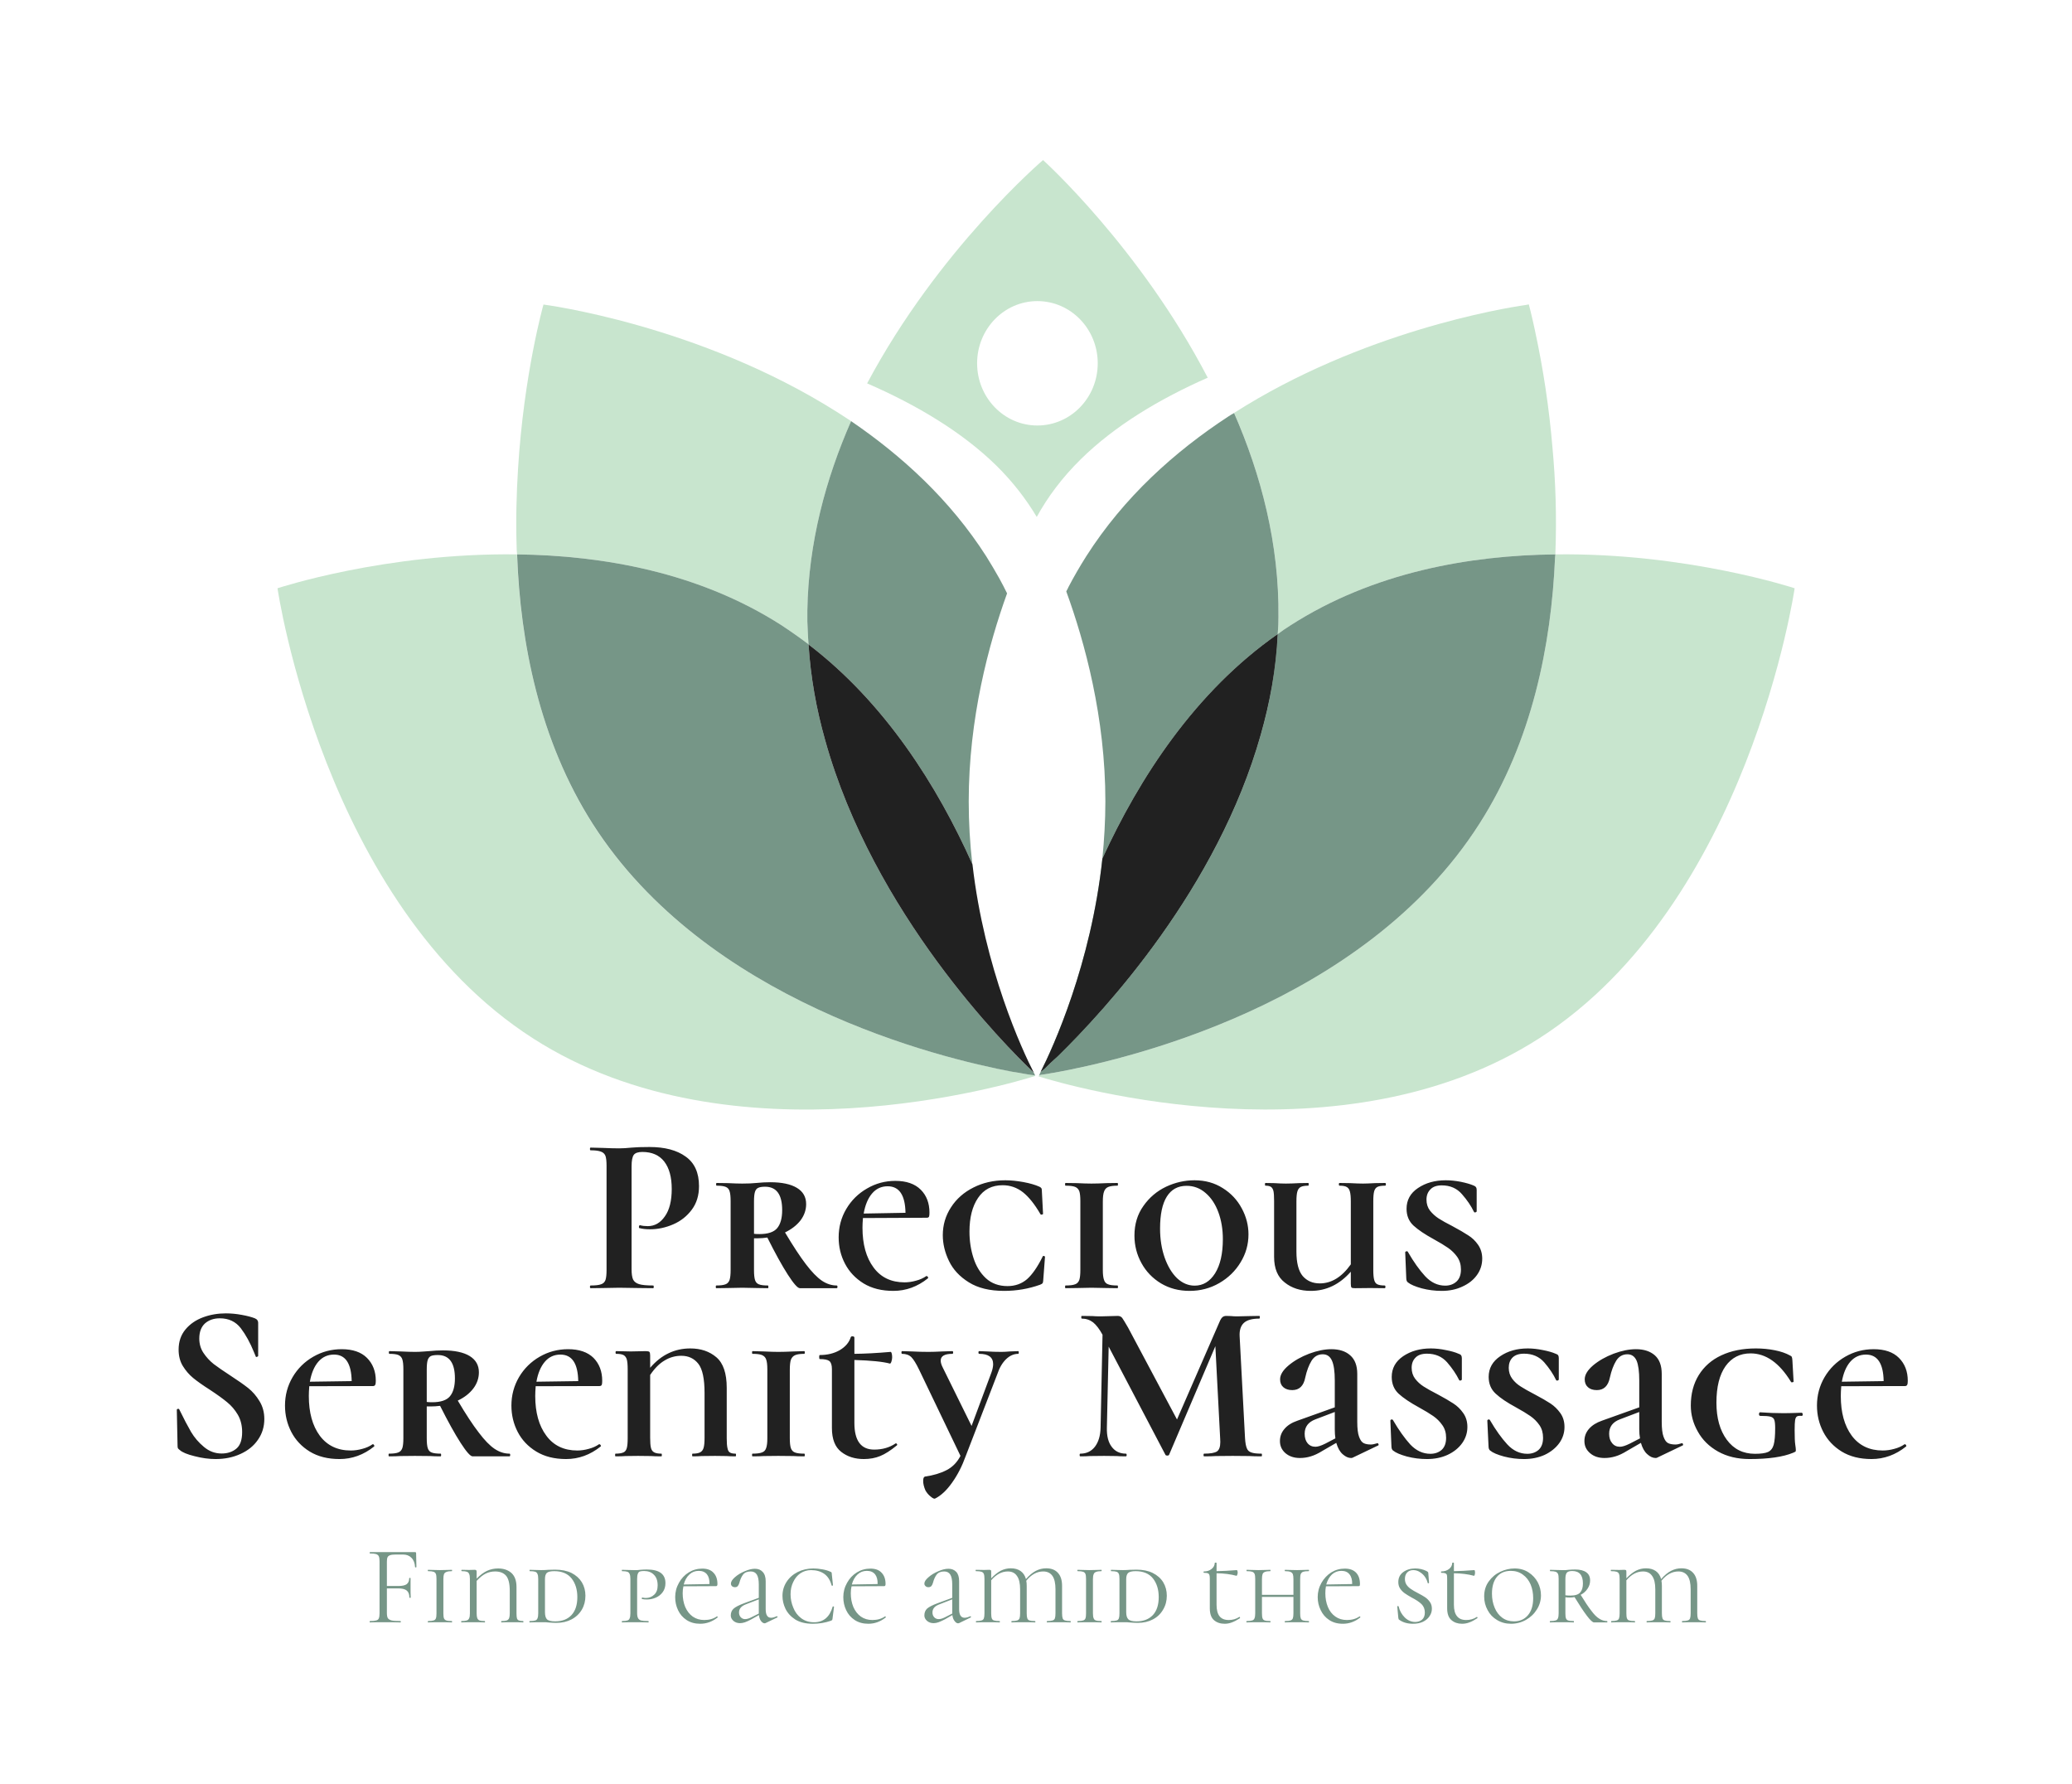 <svg xmlns="http://www.w3.org/2000/svg" version="1.1" xmlns:xlink="http://www.w3.org/1999/xlink" xmlns:svgjs="http://svgjs.dev/svgjs" viewBox="0 0 13.828 11.903"><g transform="matrix(1,0,0,1,1.069,7.653)"><g><path d=" M 3.156 0.884 Q 3.167 0.906 3.196 0.915 Q 3.225 0.924 3.29 0.924 Q 3.294 0.924 3.294 0.933 Q 3.294 0.942 3.29 0.942 Q 3.228 0.942 3.194 0.941 L 3.063 0.939 L 2.954 0.941 Q 2.924 0.942 2.873 0.942 Q 2.868 0.942 2.868 0.933 Q 2.868 0.924 2.873 0.924 Q 2.921 0.924 2.942 0.916 Q 2.964 0.909 2.972 0.887 Q 2.979 0.865 2.979 0.821 L 2.979 0.126 Q 2.979 0.081 2.972 0.06 Q 2.964 0.039 2.942 0.031 Q 2.919 0.022 2.873 0.022 Q 2.868 0.022 2.868 0.013 Q 2.868 0.004 2.873 0.004 L 2.952 0.006 Q 3.021 0.009 3.062 0.009 Q 3.098 0.009 3.147 0.004 Q 3.167 0.003 3.197 0.001 Q 3.227 -1.1102230246251565e-16 3.266 -1.1102230246251565e-16 Q 3.419 -1.1102230246251565e-16 3.507 0.064 Q 3.596 0.127 3.596 0.261 Q 3.596 0.354 3.548 0.418 Q 3.5 0.483 3.424 0.516 Q 3.348 0.549 3.269 0.549 Q 3.228 0.549 3.198 0.541 Q 3.195 0.541 3.195 0.534 Q 3.195 0.529 3.197 0.525 Q 3.2 0.52 3.203 0.522 Q 3.225 0.528 3.254 0.528 Q 3.323 0.528 3.368 0.463 Q 3.414 0.399 3.414 0.28 Q 3.414 0.162 3.364 0.097 Q 3.314 0.033 3.218 0.033 Q 3.176 0.033 3.161 0.052 Q 3.146 0.072 3.146 0.129 L 3.146 0.815 Q 3.146 0.862 3.156 0.884 M 4.52 0.933 Q 4.52 0.942 4.515 0.942 L 4.269 0.942 Q 4.247 0.942 4.189 0.852 Q 4.131 0.762 4.052 0.604 Q 4.02 0.609 3.989 0.609 L 3.963 0.609 L 3.963 0.821 Q 3.963 0.867 3.97 0.888 Q 3.977 0.909 3.995 0.916 Q 4.014 0.924 4.056 0.924 Q 4.059 0.924 4.059 0.933 Q 4.059 0.942 4.056 0.942 Q 4.011 0.942 3.986 0.941 L 3.884 0.939 L 3.786 0.941 Q 3.759 0.942 3.711 0.942 Q 3.708 0.942 3.708 0.933 Q 3.708 0.924 3.711 0.924 Q 3.753 0.924 3.773 0.916 Q 3.792 0.909 3.8 0.887 Q 3.807 0.865 3.807 0.821 L 3.807 0.361 Q 3.807 0.316 3.8 0.295 Q 3.794 0.274 3.774 0.266 Q 3.755 0.258 3.714 0.258 Q 3.71 0.258 3.71 0.249 Q 3.71 0.24 3.714 0.24 L 3.788 0.241 Q 3.848 0.244 3.884 0.244 Q 3.912 0.244 3.936 0.243 Q 3.96 0.241 3.978 0.24 Q 4.028 0.235 4.071 0.235 Q 4.188 0.235 4.25 0.273 Q 4.311 0.31 4.311 0.381 Q 4.311 0.439 4.274 0.489 Q 4.236 0.538 4.17 0.57 Q 4.251 0.706 4.31 0.783 Q 4.368 0.859 4.416 0.892 Q 4.464 0.924 4.515 0.924 Q 4.52 0.924 4.52 0.933 M 3.999 0.581 Q 4.085 0.581 4.118 0.541 Q 4.151 0.501 4.151 0.421 Q 4.151 0.265 4.037 0.265 Q 4.005 0.265 3.99 0.273 Q 3.975 0.28 3.969 0.301 Q 3.963 0.321 3.963 0.364 L 3.963 0.579 Q 3.974 0.581 3.999 0.581 M 4.687 0.538 Q 4.687 0.705 4.761 0.804 Q 4.834 0.903 4.968 0.903 Q 5.005 0.903 5.044 0.892 Q 5.083 0.882 5.113 0.861 L 5.115 0.861 Q 5.119 0.861 5.123 0.866 Q 5.127 0.871 5.124 0.876 Q 5.019 0.96 4.893 0.96 Q 4.776 0.96 4.694 0.91 Q 4.612 0.859 4.57 0.778 Q 4.528 0.698 4.528 0.603 Q 4.528 0.499 4.579 0.413 Q 4.63 0.327 4.717 0.277 Q 4.804 0.226 4.906 0.226 Q 5.017 0.226 5.076 0.285 Q 5.134 0.343 5.134 0.438 Q 5.134 0.457 5.131 0.465 Q 5.127 0.472 5.116 0.472 L 4.69 0.474 Q 4.687 0.513 4.687 0.538 M 4.751 0.31 Q 4.71 0.358 4.695 0.444 L 4.974 0.439 Q 4.971 0.262 4.855 0.262 Q 4.792 0.262 4.751 0.31 M 5.761 0.234 Q 5.826 0.246 5.868 0.265 Q 5.878 0.27 5.881 0.275 Q 5.884 0.28 5.884 0.291 L 5.892 0.445 Q 5.892 0.45 5.884 0.451 Q 5.877 0.453 5.874 0.447 Q 5.817 0.349 5.758 0.302 Q 5.698 0.255 5.622 0.255 Q 5.515 0.255 5.458 0.34 Q 5.401 0.424 5.401 0.565 Q 5.401 0.658 5.428 0.741 Q 5.454 0.823 5.511 0.876 Q 5.568 0.928 5.655 0.928 Q 5.731 0.928 5.785 0.882 Q 5.838 0.835 5.889 0.732 Q 5.89 0.726 5.898 0.727 Q 5.905 0.729 5.905 0.733 L 5.893 0.892 Q 5.892 0.904 5.889 0.909 Q 5.886 0.913 5.872 0.919 Q 5.757 0.96 5.632 0.96 Q 5.488 0.96 5.397 0.903 Q 5.305 0.846 5.264 0.76 Q 5.223 0.675 5.223 0.588 Q 5.223 0.486 5.278 0.402 Q 5.332 0.318 5.428 0.27 Q 5.523 0.222 5.64 0.222 Q 5.695 0.222 5.761 0.234 M 6.299 0.887 Q 6.306 0.909 6.326 0.916 Q 6.345 0.924 6.389 0.924 Q 6.392 0.924 6.392 0.933 Q 6.392 0.942 6.389 0.942 Q 6.342 0.942 6.317 0.941 L 6.215 0.939 L 6.117 0.941 Q 6.09 0.942 6.042 0.942 Q 6.039 0.942 6.039 0.933 Q 6.039 0.924 6.042 0.924 Q 6.086 0.924 6.106 0.916 Q 6.126 0.909 6.134 0.887 Q 6.141 0.865 6.141 0.821 L 6.141 0.361 Q 6.141 0.316 6.134 0.295 Q 6.126 0.274 6.106 0.266 Q 6.086 0.258 6.042 0.258 Q 6.039 0.258 6.039 0.249 Q 6.039 0.24 6.042 0.24 L 6.117 0.241 Q 6.177 0.244 6.215 0.244 Q 6.255 0.244 6.318 0.241 L 6.389 0.24 Q 6.392 0.24 6.392 0.249 Q 6.392 0.258 6.389 0.258 Q 6.347 0.258 6.326 0.267 Q 6.306 0.276 6.299 0.298 Q 6.291 0.319 6.291 0.364 L 6.291 0.821 Q 6.291 0.865 6.299 0.887 M 6.679 0.91 Q 6.595 0.859 6.549 0.775 Q 6.502 0.69 6.502 0.591 Q 6.502 0.477 6.562 0.393 Q 6.621 0.309 6.713 0.265 Q 6.805 0.222 6.903 0.222 Q 7.009 0.222 7.091 0.274 Q 7.173 0.325 7.218 0.409 Q 7.263 0.492 7.263 0.583 Q 7.263 0.684 7.21 0.77 Q 7.158 0.856 7.068 0.908 Q 6.978 0.96 6.87 0.96 Q 6.763 0.96 6.679 0.91 M 7.04 0.843 Q 7.092 0.76 7.092 0.615 Q 7.092 0.516 7.062 0.435 Q 7.032 0.354 6.977 0.307 Q 6.922 0.259 6.85 0.259 Q 6.763 0.259 6.718 0.331 Q 6.673 0.403 6.673 0.544 Q 6.673 0.651 6.704 0.739 Q 6.735 0.826 6.787 0.876 Q 6.84 0.925 6.904 0.925 Q 6.988 0.925 7.04 0.843 M 8.124 0.266 Q 8.108 0.274 8.102 0.295 Q 8.096 0.316 8.096 0.361 L 8.096 0.821 Q 8.096 0.865 8.102 0.887 Q 8.108 0.909 8.123 0.916 Q 8.139 0.924 8.172 0.924 Q 8.177 0.924 8.177 0.933 Q 8.177 0.942 8.172 0.942 L 8.075 0.941 L 7.974 0.942 Q 7.956 0.942 7.951 0.938 Q 7.946 0.933 7.946 0.913 L 7.946 0.832 Q 7.833 0.96 7.679 0.96 Q 7.575 0.96 7.505 0.904 Q 7.434 0.849 7.434 0.733 L 7.434 0.361 Q 7.434 0.316 7.43 0.295 Q 7.425 0.274 7.413 0.266 Q 7.401 0.258 7.376 0.258 Q 7.373 0.258 7.373 0.249 Q 7.373 0.24 7.376 0.24 L 7.434 0.241 Q 7.482 0.244 7.512 0.244 Q 7.548 0.244 7.602 0.241 L 7.662 0.24 Q 7.665 0.24 7.665 0.249 Q 7.665 0.258 7.662 0.258 Q 7.628 0.258 7.611 0.267 Q 7.595 0.276 7.589 0.298 Q 7.583 0.319 7.583 0.364 L 7.583 0.698 Q 7.583 0.811 7.625 0.861 Q 7.668 0.91 7.739 0.91 Q 7.856 0.91 7.946 0.783 L 7.946 0.364 Q 7.946 0.319 7.94 0.298 Q 7.935 0.276 7.919 0.267 Q 7.904 0.258 7.871 0.258 Q 7.866 0.258 7.866 0.249 Q 7.866 0.24 7.871 0.24 L 7.94 0.241 Q 7.997 0.244 8.027 0.244 Q 8.054 0.244 8.108 0.241 L 8.175 0.24 Q 8.18 0.24 8.18 0.249 Q 8.18 0.258 8.175 0.258 Q 8.141 0.258 8.124 0.266 M 8.474 0.424 Q 8.498 0.454 8.531 0.476 Q 8.565 0.498 8.624 0.528 Q 8.691 0.564 8.729 0.589 Q 8.768 0.613 8.795 0.652 Q 8.823 0.692 8.823 0.745 Q 8.823 0.805 8.788 0.854 Q 8.753 0.903 8.691 0.931 Q 8.63 0.96 8.553 0.96 Q 8.484 0.96 8.419 0.943 Q 8.354 0.925 8.328 0.904 Q 8.316 0.897 8.316 0.873 L 8.309 0.703 Q 8.309 0.698 8.316 0.696 Q 8.324 0.694 8.327 0.7 Q 8.384 0.799 8.442 0.862 Q 8.501 0.925 8.576 0.925 Q 8.621 0.925 8.651 0.898 Q 8.681 0.871 8.681 0.817 Q 8.681 0.769 8.656 0.733 Q 8.631 0.698 8.595 0.673 Q 8.559 0.648 8.499 0.615 Q 8.411 0.567 8.364 0.524 Q 8.318 0.481 8.318 0.412 Q 8.318 0.325 8.394 0.274 Q 8.471 0.222 8.579 0.222 Q 8.627 0.222 8.679 0.232 Q 8.732 0.243 8.763 0.256 Q 8.777 0.261 8.781 0.268 Q 8.786 0.274 8.786 0.286 L 8.786 0.429 Q 8.786 0.433 8.778 0.436 Q 8.771 0.438 8.768 0.433 Q 8.739 0.373 8.688 0.315 Q 8.637 0.256 8.553 0.256 Q 8.502 0.256 8.477 0.283 Q 8.451 0.309 8.451 0.351 Q 8.451 0.393 8.474 0.424 M 0.289 1.374 Q 0.317 1.416 0.357 1.448 Q 0.398 1.479 0.467 1.524 Q 0.541 1.572 0.587 1.608 Q 0.632 1.644 0.663 1.696 Q 0.695 1.748 0.695 1.815 Q 0.695 1.893 0.652 1.954 Q 0.611 2.014 0.536 2.048 Q 0.462 2.082 0.37 2.082 Q 0.303 2.082 0.23 2.063 Q 0.156 2.045 0.131 2.022 Q 0.123 2.016 0.119 2.011 Q 0.116 2.006 0.116 1.994 L 0.111 1.755 L 0.111 1.754 Q 0.111 1.748 0.119 1.747 Q 0.126 1.746 0.128 1.752 Q 0.173 1.844 0.206 1.901 Q 0.24 1.958 0.292 2.001 Q 0.344 2.045 0.41 2.045 Q 0.47 2.045 0.509 2.012 Q 0.547 1.98 0.547 1.902 Q 0.547 1.836 0.518 1.786 Q 0.489 1.737 0.447 1.703 Q 0.405 1.668 0.332 1.62 Q 0.26 1.574 0.22 1.541 Q 0.18 1.508 0.151 1.461 Q 0.123 1.415 0.123 1.352 Q 0.123 1.272 0.169 1.217 Q 0.214 1.163 0.287 1.136 Q 0.358 1.11 0.438 1.11 Q 0.49 1.11 0.544 1.12 Q 0.599 1.13 0.632 1.143 Q 0.645 1.149 0.649 1.156 Q 0.654 1.163 0.654 1.173 L 0.654 1.393 Q 0.654 1.398 0.646 1.4 Q 0.639 1.403 0.638 1.398 L 0.626 1.369 Q 0.588 1.275 0.538 1.209 Q 0.487 1.143 0.398 1.143 Q 0.338 1.143 0.299 1.177 Q 0.261 1.212 0.261 1.278 Q 0.261 1.332 0.289 1.374 M 0.992 1.661 Q 0.992 1.827 1.065 1.926 Q 1.139 2.025 1.272 2.025 Q 1.31 2.025 1.349 2.014 Q 1.388 2.004 1.418 1.983 L 1.419 1.983 Q 1.424 1.983 1.427 1.988 Q 1.431 1.994 1.428 1.998 Q 1.323 2.082 1.197 2.082 Q 1.08 2.082 0.998 2.032 Q 0.917 1.982 0.875 1.901 Q 0.833 1.82 0.833 1.725 Q 0.833 1.622 0.884 1.535 Q 0.935 1.449 1.022 1.399 Q 1.109 1.349 1.211 1.349 Q 1.322 1.349 1.38 1.407 Q 1.439 1.466 1.439 1.56 Q 1.439 1.58 1.435 1.587 Q 1.431 1.595 1.421 1.595 L 0.995 1.596 Q 0.992 1.635 0.992 1.661 M 1.055 1.433 Q 1.014 1.481 0.999 1.566 L 1.278 1.562 Q 1.275 1.385 1.16 1.385 Q 1.097 1.385 1.055 1.433 M 2.336 2.055 Q 2.336 2.064 2.331 2.064 L 2.085 2.064 Q 2.063 2.064 2.005 1.974 Q 1.947 1.884 1.868 1.727 Q 1.836 1.731 1.805 1.731 L 1.779 1.731 L 1.779 1.943 Q 1.779 1.989 1.786 2.01 Q 1.793 2.031 1.811 2.038 Q 1.83 2.046 1.872 2.046 Q 1.875 2.046 1.875 2.055 Q 1.875 2.064 1.872 2.064 Q 1.827 2.064 1.802 2.062 L 1.7 2.061 L 1.602 2.062 Q 1.575 2.064 1.527 2.064 Q 1.524 2.064 1.524 2.055 Q 1.524 2.046 1.527 2.046 Q 1.569 2.046 1.589 2.038 Q 1.608 2.031 1.616 2.009 Q 1.623 1.988 1.623 1.943 L 1.623 1.484 Q 1.623 1.438 1.616 1.417 Q 1.61 1.397 1.59 1.388 Q 1.571 1.38 1.53 1.38 Q 1.526 1.38 1.526 1.371 Q 1.526 1.362 1.53 1.362 L 1.604 1.364 Q 1.664 1.367 1.7 1.367 Q 1.728 1.367 1.752 1.365 Q 1.776 1.364 1.794 1.362 Q 1.844 1.357 1.887 1.357 Q 2.004 1.357 2.066 1.395 Q 2.127 1.433 2.127 1.503 Q 2.127 1.562 2.09 1.611 Q 2.052 1.661 1.986 1.692 Q 2.067 1.829 2.126 1.905 Q 2.184 1.982 2.232 2.014 Q 2.28 2.046 2.331 2.046 Q 2.336 2.046 2.336 2.055 M 1.815 1.703 Q 1.901 1.703 1.934 1.663 Q 1.967 1.623 1.967 1.544 Q 1.967 1.388 1.853 1.388 Q 1.821 1.388 1.806 1.395 Q 1.791 1.403 1.785 1.423 Q 1.779 1.443 1.779 1.486 L 1.779 1.701 Q 1.79 1.703 1.815 1.703 M 2.503 1.661 Q 2.503 1.827 2.577 1.926 Q 2.65 2.025 2.784 2.025 Q 2.821 2.025 2.86 2.014 Q 2.899 2.004 2.929 1.983 L 2.931 1.983 Q 2.935 1.983 2.939 1.988 Q 2.943 1.994 2.94 1.998 Q 2.835 2.082 2.709 2.082 Q 2.592 2.082 2.51 2.032 Q 2.428 1.982 2.386 1.901 Q 2.344 1.82 2.344 1.725 Q 2.344 1.622 2.395 1.535 Q 2.446 1.449 2.533 1.399 Q 2.62 1.349 2.722 1.349 Q 2.833 1.349 2.892 1.407 Q 2.95 1.466 2.95 1.56 Q 2.95 1.58 2.947 1.587 Q 2.943 1.595 2.932 1.595 L 2.506 1.596 Q 2.503 1.635 2.503 1.661 M 2.567 1.433 Q 2.526 1.481 2.511 1.566 L 2.79 1.562 Q 2.787 1.385 2.671 1.385 Q 2.608 1.385 2.567 1.433 M 3.843 2.055 Q 3.843 2.064 3.84 2.064 Q 3.802 2.064 3.781 2.062 L 3.703 2.061 L 3.613 2.062 Q 3.591 2.064 3.553 2.064 Q 3.55 2.064 3.55 2.055 Q 3.55 2.046 3.553 2.046 Q 3.588 2.046 3.604 2.037 Q 3.621 2.028 3.627 2.006 Q 3.633 1.985 3.633 1.94 L 3.633 1.641 Q 3.633 1.5 3.592 1.447 Q 3.55 1.393 3.478 1.393 Q 3.418 1.393 3.367 1.424 Q 3.315 1.454 3.27 1.521 L 3.27 1.94 Q 3.27 1.985 3.275 2.006 Q 3.28 2.028 3.296 2.037 Q 3.312 2.046 3.345 2.046 Q 3.348 2.046 3.348 2.055 Q 3.348 2.064 3.345 2.064 Q 3.301 2.064 3.276 2.062 L 3.189 2.061 L 3.106 2.062 Q 3.082 2.064 3.039 2.064 Q 3.036 2.064 3.036 2.055 Q 3.036 2.046 3.039 2.046 Q 3.073 2.046 3.091 2.038 Q 3.108 2.031 3.114 2.009 Q 3.12 1.988 3.12 1.943 L 3.12 1.484 Q 3.12 1.438 3.114 1.417 Q 3.108 1.397 3.092 1.388 Q 3.076 1.38 3.043 1.38 Q 3.039 1.38 3.039 1.371 Q 3.039 1.362 3.043 1.362 L 3.141 1.364 L 3.241 1.362 Q 3.259 1.362 3.265 1.367 Q 3.27 1.373 3.27 1.391 L 3.27 1.473 Q 3.327 1.407 3.393 1.376 Q 3.459 1.344 3.538 1.344 Q 3.643 1.344 3.712 1.403 Q 3.781 1.462 3.781 1.607 L 3.781 1.943 Q 3.781 1.988 3.786 2.009 Q 3.79 2.031 3.802 2.038 Q 3.814 2.046 3.84 2.046 Q 3.843 2.046 3.843 2.055 M 4.209 2.009 Q 4.217 2.031 4.236 2.038 Q 4.256 2.046 4.299 2.046 Q 4.302 2.046 4.302 2.055 Q 4.302 2.064 4.299 2.064 Q 4.253 2.064 4.227 2.062 L 4.125 2.061 L 4.028 2.062 Q 4.001 2.064 3.953 2.064 Q 3.95 2.064 3.95 2.055 Q 3.95 2.046 3.953 2.046 Q 3.996 2.046 4.016 2.038 Q 4.037 2.031 4.044 2.009 Q 4.052 1.988 4.052 1.943 L 4.052 1.484 Q 4.052 1.438 4.044 1.417 Q 4.037 1.397 4.016 1.388 Q 3.996 1.38 3.953 1.38 Q 3.95 1.38 3.95 1.371 Q 3.95 1.362 3.953 1.362 L 4.028 1.364 Q 4.088 1.367 4.125 1.367 Q 4.166 1.367 4.229 1.364 L 4.299 1.362 Q 4.302 1.362 4.302 1.371 Q 4.302 1.38 4.299 1.38 Q 4.257 1.38 4.237 1.389 Q 4.217 1.398 4.209 1.42 Q 4.202 1.442 4.202 1.486 L 4.202 1.943 Q 4.202 1.988 4.209 2.009 M 4.909 1.977 Q 4.915 1.977 4.918 1.983 Q 4.92 1.989 4.915 1.992 Q 4.854 2.042 4.805 2.062 Q 4.756 2.082 4.696 2.082 Q 4.606 2.082 4.545 2.034 Q 4.483 1.986 4.483 1.875 L 4.483 1.482 Q 4.483 1.442 4.466 1.428 Q 4.449 1.415 4.402 1.415 Q 4.398 1.415 4.398 1.401 Q 4.398 1.388 4.402 1.388 Q 4.479 1.388 4.536 1.355 Q 4.593 1.321 4.609 1.268 Q 4.612 1.263 4.618 1.263 Q 4.624 1.263 4.629 1.265 Q 4.633 1.268 4.633 1.271 L 4.633 1.38 Q 4.737 1.379 4.875 1.367 Q 4.879 1.367 4.882 1.377 Q 4.885 1.388 4.885 1.403 Q 4.885 1.417 4.88 1.432 Q 4.875 1.446 4.87 1.445 Q 4.8 1.426 4.633 1.421 L 4.633 1.841 Q 4.633 2.019 4.765 2.019 Q 4.846 2.019 4.906 1.979 L 4.909 1.977 M 5.73 1.371 Q 5.73 1.38 5.727 1.38 Q 5.682 1.38 5.645 1.416 Q 5.608 1.452 5.587 1.515 L 5.376 2.062 Q 5.34 2.162 5.286 2.238 Q 5.232 2.315 5.173 2.345 Q 5.164 2.351 5.143 2.333 Q 5.121 2.316 5.107 2.291 Q 5.092 2.256 5.092 2.228 Q 5.092 2.202 5.104 2.199 Q 5.188 2.187 5.248 2.156 Q 5.307 2.126 5.341 2.061 L 5.065 1.486 Q 5.035 1.424 5.013 1.402 Q 4.99 1.38 4.951 1.38 Q 4.947 1.38 4.947 1.371 Q 4.947 1.362 4.951 1.362 L 5.017 1.364 Q 5.074 1.367 5.127 1.367 Q 5.164 1.367 5.221 1.364 L 5.287 1.362 Q 5.292 1.362 5.292 1.371 Q 5.292 1.38 5.287 1.38 Q 5.209 1.38 5.209 1.425 Q 5.209 1.445 5.223 1.472 L 5.415 1.861 L 5.547 1.506 Q 5.559 1.473 5.559 1.449 Q 5.559 1.38 5.466 1.38 Q 5.461 1.38 5.461 1.371 Q 5.461 1.362 5.466 1.362 L 5.518 1.364 Q 5.566 1.367 5.613 1.367 Q 5.638 1.367 5.671 1.364 L 5.727 1.362 Q 5.73 1.362 5.73 1.371 M 7.353 2.055 Q 7.353 2.064 7.35 2.064 Q 7.299 2.064 7.269 2.062 L 7.158 2.061 L 7.045 2.062 Q 7.017 2.064 6.967 2.064 Q 6.963 2.064 6.963 2.055 Q 6.963 2.046 6.967 2.046 Q 7.03 2.046 7.053 2.031 Q 7.075 2.016 7.075 1.968 L 7.074 1.943 L 7.042 1.329 L 6.733 2.054 Q 6.73 2.059 6.721 2.059 Q 6.712 2.059 6.709 2.054 L 6.33 1.332 L 6.318 1.873 Q 6.316 1.955 6.35 2 Q 6.384 2.046 6.445 2.046 Q 6.45 2.046 6.45 2.055 Q 6.45 2.064 6.445 2.064 Q 6.405 2.064 6.382 2.062 L 6.3 2.061 L 6.205 2.062 Q 6.181 2.064 6.141 2.064 Q 6.136 2.064 6.136 2.055 Q 6.136 2.046 6.141 2.046 Q 6.202 2.046 6.238 2 Q 6.274 1.953 6.276 1.873 L 6.289 1.252 L 6.288 1.251 Q 6.258 1.196 6.226 1.17 Q 6.193 1.145 6.151 1.145 Q 6.147 1.145 6.147 1.135 Q 6.147 1.127 6.151 1.127 L 6.222 1.128 Q 6.243 1.13 6.276 1.13 L 6.355 1.128 Q 6.369 1.127 6.39 1.127 Q 6.409 1.127 6.42 1.14 Q 6.43 1.154 6.459 1.204 L 6.786 1.818 L 7.071 1.164 Q 7.08 1.143 7.09 1.135 Q 7.099 1.127 7.116 1.127 Q 7.129 1.127 7.147 1.128 Q 7.164 1.13 7.186 1.13 L 7.275 1.128 Q 7.296 1.127 7.335 1.127 Q 7.339 1.127 7.339 1.135 Q 7.339 1.145 7.335 1.145 Q 7.264 1.145 7.233 1.173 Q 7.201 1.202 7.204 1.262 L 7.24 1.943 Q 7.243 1.989 7.252 2.01 Q 7.26 2.031 7.282 2.038 Q 7.303 2.046 7.35 2.046 Q 7.353 2.046 7.353 2.055 M 8.124 1.976 Q 8.128 1.976 8.131 1.983 Q 8.133 1.991 8.127 1.992 L 7.962 2.071 Q 7.956 2.075 7.948 2.075 Q 7.92 2.075 7.892 2.05 Q 7.864 2.026 7.849 1.974 L 7.759 2.026 Q 7.714 2.054 7.679 2.064 Q 7.644 2.075 7.606 2.075 Q 7.548 2.075 7.51 2.043 Q 7.473 2.011 7.473 1.962 Q 7.473 1.915 7.504 1.88 Q 7.534 1.845 7.59 1.826 L 7.839 1.737 L 7.839 1.558 Q 7.839 1.467 7.82 1.425 Q 7.801 1.383 7.759 1.383 Q 7.711 1.383 7.684 1.426 Q 7.657 1.47 7.642 1.538 Q 7.626 1.622 7.555 1.622 Q 7.518 1.622 7.496 1.603 Q 7.474 1.584 7.474 1.55 Q 7.474 1.505 7.531 1.457 Q 7.587 1.41 7.668 1.379 Q 7.749 1.349 7.816 1.349 Q 7.896 1.349 7.942 1.39 Q 7.989 1.431 7.989 1.514 L 7.989 1.833 Q 7.989 1.901 8.001 1.933 Q 8.013 1.967 8.032 1.976 Q 8.05 1.985 8.08 1.985 Q 8.095 1.985 8.121 1.977 L 8.124 1.976 M 7.843 1.944 Q 7.839 1.917 7.839 1.884 L 7.839 1.768 L 7.71 1.817 Q 7.638 1.844 7.638 1.913 Q 7.638 1.953 7.657 1.976 Q 7.677 2 7.71 2 Q 7.734 2 7.776 1.979 L 7.843 1.944 M 8.375 1.546 Q 8.399 1.577 8.432 1.598 Q 8.466 1.62 8.525 1.65 Q 8.592 1.686 8.63 1.711 Q 8.669 1.736 8.696 1.775 Q 8.724 1.814 8.724 1.868 Q 8.724 1.927 8.689 1.976 Q 8.654 2.025 8.592 2.054 Q 8.531 2.082 8.454 2.082 Q 8.385 2.082 8.32 2.065 Q 8.255 2.047 8.229 2.026 Q 8.217 2.019 8.217 1.995 L 8.21 1.826 Q 8.21 1.82 8.217 1.818 Q 8.225 1.817 8.228 1.823 Q 8.285 1.921 8.343 1.985 Q 8.402 2.047 8.477 2.047 Q 8.522 2.047 8.552 2.021 Q 8.582 1.994 8.582 1.94 Q 8.582 1.891 8.557 1.856 Q 8.532 1.82 8.496 1.795 Q 8.46 1.77 8.4 1.737 Q 8.312 1.689 8.265 1.646 Q 8.219 1.603 8.219 1.534 Q 8.219 1.448 8.295 1.396 Q 8.372 1.344 8.48 1.344 Q 8.528 1.344 8.58 1.355 Q 8.633 1.365 8.664 1.379 Q 8.678 1.383 8.682 1.39 Q 8.687 1.397 8.687 1.409 L 8.687 1.551 Q 8.687 1.555 8.679 1.558 Q 8.672 1.56 8.669 1.555 Q 8.64 1.496 8.589 1.437 Q 8.538 1.379 8.454 1.379 Q 8.403 1.379 8.378 1.405 Q 8.352 1.431 8.352 1.473 Q 8.352 1.515 8.375 1.546 M 9.023 1.546 Q 9.046 1.577 9.08 1.598 Q 9.114 1.62 9.172 1.65 Q 9.24 1.686 9.278 1.711 Q 9.316 1.736 9.344 1.775 Q 9.372 1.814 9.372 1.868 Q 9.372 1.927 9.337 1.976 Q 9.301 2.025 9.24 2.054 Q 9.178 2.082 9.102 2.082 Q 9.033 2.082 8.968 2.065 Q 8.902 2.047 8.877 2.026 Q 8.865 2.019 8.865 1.995 L 8.857 1.826 Q 8.857 1.82 8.865 1.818 Q 8.872 1.817 8.875 1.823 Q 8.932 1.921 8.991 1.985 Q 9.049 2.047 9.124 2.047 Q 9.169 2.047 9.199 2.021 Q 9.229 1.994 9.229 1.94 Q 9.229 1.891 9.205 1.856 Q 9.18 1.82 9.144 1.795 Q 9.108 1.77 9.048 1.737 Q 8.959 1.689 8.913 1.646 Q 8.866 1.603 8.866 1.534 Q 8.866 1.448 8.943 1.396 Q 9.019 1.344 9.127 1.344 Q 9.175 1.344 9.228 1.355 Q 9.28 1.365 9.312 1.379 Q 9.325 1.383 9.33 1.39 Q 9.334 1.397 9.334 1.409 L 9.334 1.551 Q 9.334 1.555 9.327 1.558 Q 9.319 1.56 9.316 1.555 Q 9.288 1.496 9.237 1.437 Q 9.186 1.379 9.102 1.379 Q 9.051 1.379 9.025 1.405 Q 9 1.431 9 1.473 Q 9 1.515 9.023 1.546 M 10.156 1.976 Q 10.161 1.976 10.163 1.983 Q 10.165 1.991 10.159 1.992 L 9.994 2.071 Q 9.988 2.075 9.981 2.075 Q 9.952 2.075 9.925 2.05 Q 9.897 2.026 9.882 1.974 L 9.792 2.026 Q 9.747 2.054 9.712 2.064 Q 9.676 2.075 9.639 2.075 Q 9.58 2.075 9.543 2.043 Q 9.505 2.011 9.505 1.962 Q 9.505 1.915 9.536 1.88 Q 9.567 1.845 9.622 1.826 L 9.871 1.737 L 9.871 1.558 Q 9.871 1.467 9.853 1.425 Q 9.834 1.383 9.792 1.383 Q 9.744 1.383 9.717 1.426 Q 9.69 1.47 9.675 1.538 Q 9.658 1.622 9.588 1.622 Q 9.55 1.622 9.529 1.603 Q 9.507 1.584 9.507 1.55 Q 9.507 1.505 9.563 1.457 Q 9.619 1.41 9.7 1.379 Q 9.781 1.349 9.849 1.349 Q 9.928 1.349 9.975 1.39 Q 10.021 1.431 10.021 1.514 L 10.021 1.833 Q 10.021 1.901 10.033 1.933 Q 10.045 1.967 10.064 1.976 Q 10.083 1.985 10.113 1.985 Q 10.128 1.985 10.153 1.977 L 10.156 1.976 M 9.876 1.944 Q 9.871 1.917 9.871 1.884 L 9.871 1.768 L 9.742 1.817 Q 9.67 1.844 9.67 1.913 Q 9.67 1.953 9.69 1.976 Q 9.709 2 9.742 2 Q 9.766 2 9.808 1.979 L 9.876 1.944 M 10.397 2.032 Q 10.308 1.982 10.262 1.899 Q 10.215 1.817 10.215 1.725 Q 10.215 1.608 10.268 1.522 Q 10.322 1.435 10.419 1.39 Q 10.517 1.344 10.649 1.344 Q 10.715 1.344 10.775 1.356 Q 10.836 1.368 10.877 1.391 Q 10.887 1.395 10.889 1.401 Q 10.892 1.407 10.893 1.424 L 10.901 1.565 Q 10.901 1.569 10.892 1.57 Q 10.884 1.571 10.883 1.566 Q 10.767 1.377 10.614 1.377 Q 10.508 1.377 10.447 1.462 Q 10.386 1.548 10.386 1.706 Q 10.386 1.859 10.455 1.953 Q 10.524 2.047 10.643 2.047 Q 10.703 2.047 10.73 2.035 Q 10.758 2.022 10.768 1.987 Q 10.778 1.952 10.778 1.875 Q 10.778 1.836 10.772 1.82 Q 10.766 1.804 10.746 1.799 Q 10.727 1.794 10.679 1.794 Q 10.67 1.794 10.67 1.782 Q 10.67 1.778 10.672 1.774 Q 10.674 1.77 10.677 1.77 Q 10.755 1.776 10.835 1.776 Q 10.871 1.776 10.955 1.773 Q 10.958 1.773 10.96 1.777 Q 10.962 1.78 10.962 1.784 Q 10.962 1.794 10.955 1.794 Q 10.932 1.792 10.923 1.798 Q 10.914 1.804 10.911 1.823 Q 10.908 1.842 10.908 1.89 Q 10.908 1.958 10.912 1.985 Q 10.916 2.011 10.916 2.022 Q 10.916 2.031 10.913 2.033 Q 10.91 2.035 10.898 2.04 Q 10.797 2.082 10.607 2.082 Q 10.487 2.082 10.397 2.032 M 11.216 1.661 Q 11.216 1.827 11.289 1.926 Q 11.363 2.025 11.496 2.025 Q 11.534 2.025 11.573 2.014 Q 11.612 2.004 11.642 1.983 L 11.643 1.983 Q 11.648 1.983 11.651 1.988 Q 11.655 1.994 11.652 1.998 Q 11.547 2.082 11.421 2.082 Q 11.304 2.082 11.222 2.032 Q 11.141 1.982 11.099 1.901 Q 11.057 1.82 11.057 1.725 Q 11.057 1.622 11.108 1.535 Q 11.159 1.449 11.246 1.399 Q 11.333 1.349 11.435 1.349 Q 11.546 1.349 11.604 1.407 Q 11.663 1.466 11.663 1.56 Q 11.663 1.58 11.659 1.587 Q 11.655 1.595 11.645 1.595 L 11.219 1.596 Q 11.216 1.635 11.216 1.661 M 11.279 1.433 Q 11.238 1.481 11.223 1.566 L 11.502 1.562 Q 11.499 1.385 11.384 1.385 Q 11.321 1.385 11.279 1.433" fill="#212121" fill-rule="nonzero"></path></g><g><path d=" M 1.71 2.802 Q 1.71 2.805 1.706 2.805 Q 1.702 2.805 1.701 2.803 Q 1.699 2.763 1.677 2.741 Q 1.656 2.719 1.62 2.719 L 1.574 2.719 Q 1.548 2.719 1.536 2.723 Q 1.523 2.727 1.518 2.736 Q 1.513 2.746 1.513 2.765 L 1.513 2.929 L 1.589 2.929 Q 1.629 2.929 1.645 2.917 Q 1.662 2.904 1.662 2.877 Q 1.662 2.875 1.667 2.875 Q 1.671 2.875 1.671 2.877 L 1.671 2.937 Q 1.671 2.959 1.671 2.97 L 1.672 3.006 Q 1.672 3.008 1.668 3.008 Q 1.663 3.008 1.663 3.006 Q 1.663 2.973 1.645 2.959 Q 1.628 2.945 1.587 2.945 L 1.513 2.945 L 1.513 3.108 Q 1.513 3.132 1.519 3.143 Q 1.526 3.154 1.545 3.159 Q 1.563 3.163 1.604 3.163 Q 1.606 3.163 1.606 3.168 Q 1.606 3.172 1.604 3.172 Q 1.573 3.172 1.556 3.171 L 1.488 3.171 L 1.437 3.171 Q 1.424 3.172 1.399 3.172 Q 1.398 3.172 1.398 3.168 Q 1.398 3.163 1.399 3.163 Q 1.428 3.163 1.441 3.159 Q 1.455 3.156 1.459 3.145 Q 1.464 3.134 1.464 3.111 L 1.464 2.764 Q 1.464 2.742 1.459 2.731 Q 1.455 2.721 1.441 2.716 Q 1.428 2.712 1.4 2.712 Q 1.398 2.712 1.398 2.708 Q 1.398 2.703 1.4 2.703 L 1.701 2.703 Q 1.708 2.703 1.708 2.71 L 1.71 2.802 M 1.894 3.145 Q 1.899 3.156 1.91 3.159 Q 1.921 3.163 1.947 3.163 Q 1.948 3.163 1.948 3.168 Q 1.948 3.172 1.947 3.172 Q 1.926 3.172 1.914 3.171 L 1.866 3.171 L 1.822 3.171 Q 1.809 3.172 1.788 3.172 Q 1.786 3.172 1.786 3.168 Q 1.786 3.163 1.788 3.163 Q 1.813 3.163 1.824 3.159 Q 1.836 3.156 1.84 3.145 Q 1.844 3.135 1.844 3.111 L 1.844 2.882 Q 1.844 2.859 1.84 2.849 Q 1.836 2.838 1.824 2.834 Q 1.812 2.83 1.788 2.83 Q 1.786 2.83 1.786 2.826 Q 1.786 2.821 1.788 2.821 L 1.822 2.822 Q 1.849 2.823 1.866 2.823 Q 1.886 2.823 1.914 2.822 L 1.947 2.821 Q 1.948 2.821 1.948 2.826 Q 1.948 2.83 1.947 2.83 Q 1.923 2.83 1.911 2.835 Q 1.899 2.839 1.894 2.85 Q 1.89 2.861 1.89 2.883 L 1.89 3.111 Q 1.89 3.135 1.894 3.145 M 2.424 3.168 Q 2.424 3.172 2.423 3.172 Q 2.404 3.172 2.394 3.171 L 2.355 3.171 L 2.307 3.171 Q 2.296 3.172 2.277 3.172 Q 2.276 3.172 2.276 3.168 Q 2.276 3.163 2.277 3.163 Q 2.301 3.163 2.313 3.159 Q 2.325 3.154 2.329 3.143 Q 2.333 3.132 2.333 3.11 L 2.333 2.961 Q 2.333 2.889 2.308 2.86 Q 2.283 2.832 2.235 2.832 Q 2.202 2.832 2.173 2.846 Q 2.144 2.86 2.112 2.895 L 2.112 3.11 Q 2.112 3.132 2.116 3.143 Q 2.12 3.154 2.131 3.159 Q 2.142 3.163 2.166 3.163 Q 2.168 3.163 2.168 3.168 Q 2.168 3.172 2.166 3.172 Q 2.145 3.172 2.133 3.171 L 2.088 3.171 L 2.043 3.171 Q 2.031 3.172 2.01 3.172 Q 2.009 3.172 2.009 3.168 Q 2.009 3.163 2.01 3.163 Q 2.034 3.163 2.046 3.159 Q 2.058 3.155 2.062 3.144 Q 2.067 3.134 2.067 3.111 L 2.067 2.882 Q 2.067 2.859 2.062 2.849 Q 2.058 2.838 2.047 2.834 Q 2.036 2.83 2.013 2.83 Q 2.01 2.83 2.01 2.826 Q 2.01 2.821 2.013 2.821 L 2.061 2.822 L 2.098 2.821 Q 2.107 2.821 2.109 2.824 Q 2.112 2.826 2.112 2.835 L 2.112 2.88 Q 2.147 2.844 2.181 2.828 Q 2.216 2.812 2.255 2.812 Q 2.31 2.812 2.344 2.842 Q 2.378 2.873 2.378 2.936 L 2.378 3.111 Q 2.378 3.134 2.381 3.145 Q 2.385 3.156 2.394 3.159 Q 2.403 3.163 2.423 3.163 Q 2.424 3.163 2.424 3.168 M 2.598 3.173 Q 2.589 3.172 2.575 3.171 Q 2.562 3.171 2.544 3.171 L 2.5 3.171 Q 2.487 3.172 2.466 3.172 Q 2.464 3.172 2.464 3.168 Q 2.464 3.163 2.466 3.163 Q 2.491 3.163 2.503 3.159 Q 2.514 3.156 2.518 3.145 Q 2.523 3.134 2.523 3.111 L 2.523 2.882 Q 2.523 2.859 2.518 2.849 Q 2.514 2.838 2.503 2.834 Q 2.491 2.83 2.466 2.83 Q 2.465 2.83 2.465 2.826 Q 2.465 2.821 2.466 2.821 L 2.5 2.822 Q 2.529 2.823 2.544 2.823 Q 2.568 2.823 2.591 2.821 Q 2.621 2.82 2.636 2.82 Q 2.699 2.82 2.745 2.842 Q 2.79 2.865 2.814 2.904 Q 2.838 2.944 2.838 2.994 Q 2.838 3.046 2.814 3.087 Q 2.789 3.129 2.745 3.152 Q 2.701 3.175 2.645 3.175 Q 2.623 3.175 2.598 3.173 M 2.745 3.123 Q 2.784 3.081 2.784 3.003 Q 2.784 2.928 2.746 2.879 Q 2.707 2.83 2.63 2.83 Q 2.595 2.83 2.581 2.841 Q 2.568 2.853 2.568 2.883 L 2.568 3.103 Q 2.568 3.137 2.581 3.151 Q 2.595 3.165 2.636 3.165 Q 2.706 3.165 2.745 3.123 M 3.189 3.143 Q 3.194 3.154 3.209 3.159 Q 3.225 3.163 3.258 3.163 Q 3.26 3.163 3.26 3.168 Q 3.26 3.172 3.258 3.172 Q 3.231 3.172 3.216 3.171 L 3.161 3.171 L 3.117 3.171 Q 3.104 3.172 3.082 3.172 Q 3.081 3.172 3.081 3.168 Q 3.081 3.163 3.082 3.163 Q 3.107 3.163 3.118 3.159 Q 3.129 3.156 3.133 3.145 Q 3.138 3.134 3.138 3.111 L 3.138 2.882 Q 3.138 2.859 3.133 2.849 Q 3.129 2.838 3.118 2.834 Q 3.106 2.83 3.082 2.83 Q 3.081 2.83 3.081 2.826 Q 3.081 2.821 3.082 2.821 L 3.116 2.822 Q 3.144 2.823 3.16 2.823 Q 3.173 2.823 3.184 2.823 Q 3.196 2.822 3.204 2.821 Q 3.228 2.819 3.248 2.819 Q 3.372 2.819 3.372 2.91 Q 3.372 2.946 3.353 2.971 Q 3.335 2.995 3.307 3.007 Q 3.279 3.019 3.249 3.019 Q 3.228 3.019 3.216 3.016 Q 3.214 3.016 3.214 3.012 Q 3.214 3.006 3.218 3.006 Q 3.229 3.009 3.241 3.009 Q 3.274 3.009 3.297 2.987 Q 3.32 2.966 3.32 2.925 Q 3.32 2.878 3.295 2.854 Q 3.271 2.829 3.23 2.829 Q 3.211 2.829 3.202 2.832 Q 3.192 2.835 3.188 2.847 Q 3.183 2.858 3.183 2.883 L 3.183 3.108 Q 3.183 3.132 3.189 3.143 M 3.716 3.132 Q 3.718 3.132 3.72 3.134 Q 3.722 3.137 3.72 3.139 Q 3.667 3.181 3.604 3.181 Q 3.551 3.181 3.513 3.156 Q 3.475 3.131 3.456 3.09 Q 3.437 3.05 3.437 3.003 Q 3.437 2.952 3.462 2.908 Q 3.486 2.864 3.528 2.838 Q 3.569 2.813 3.618 2.813 Q 3.668 2.813 3.693 2.841 Q 3.719 2.868 3.719 2.916 Q 3.719 2.923 3.717 2.926 Q 3.715 2.93 3.71 2.93 L 3.492 2.931 Q 3.487 2.952 3.487 2.977 Q 3.487 3.028 3.504 3.069 Q 3.522 3.11 3.554 3.133 Q 3.587 3.156 3.631 3.156 Q 3.681 3.156 3.715 3.132 L 3.716 3.132 M 3.532 2.852 Q 3.505 2.877 3.494 2.919 L 3.666 2.916 Q 3.667 2.874 3.649 2.851 Q 3.63 2.828 3.594 2.828 Q 3.558 2.828 3.532 2.852 M 4.116 3.131 Q 4.119 3.131 4.12 3.134 Q 4.121 3.138 4.118 3.139 L 4.039 3.177 Q 4.036 3.178 4.034 3.178 Q 4.022 3.178 4.01 3.163 Q 3.999 3.149 3.996 3.123 L 3.946 3.151 Q 3.92 3.165 3.903 3.171 Q 3.885 3.177 3.87 3.177 Q 3.844 3.177 3.826 3.162 Q 3.808 3.146 3.808 3.126 Q 3.808 3.097 3.827 3.08 Q 3.846 3.063 3.897 3.044 L 3.995 3.008 L 3.995 2.919 Q 3.995 2.874 3.982 2.853 Q 3.969 2.832 3.941 2.832 Q 3.906 2.832 3.89 2.853 Q 3.874 2.874 3.865 2.909 Q 3.861 2.922 3.855 2.929 Q 3.849 2.937 3.836 2.937 Q 3.824 2.937 3.816 2.93 Q 3.809 2.923 3.809 2.913 Q 3.809 2.894 3.835 2.871 Q 3.862 2.847 3.9 2.831 Q 3.939 2.814 3.969 2.814 Q 4.002 2.814 4.021 2.835 Q 4.041 2.856 4.041 2.897 L 4.041 3.084 Q 4.041 3.141 4.077 3.141 Q 4.092 3.141 4.114 3.131 L 4.116 3.131 M 3.995 3.113 L 3.995 3.11 L 3.995 3.018 L 3.912 3.05 Q 3.885 3.06 3.874 3.074 Q 3.863 3.087 3.863 3.106 Q 3.863 3.125 3.875 3.138 Q 3.887 3.15 3.903 3.15 Q 3.921 3.15 3.943 3.139 L 3.995 3.113 M 4.42 2.818 Q 4.453 2.824 4.473 2.834 Q 4.479 2.836 4.48 2.838 Q 4.482 2.841 4.482 2.847 L 4.49 2.924 Q 4.49 2.926 4.486 2.927 Q 4.482 2.928 4.481 2.925 Q 4.467 2.873 4.432 2.848 Q 4.396 2.823 4.344 2.823 Q 4.305 2.823 4.273 2.844 Q 4.242 2.865 4.225 2.902 Q 4.207 2.938 4.207 2.984 Q 4.207 3.03 4.225 3.073 Q 4.242 3.117 4.278 3.144 Q 4.314 3.171 4.364 3.171 Q 4.458 3.171 4.488 3.067 Q 4.488 3.065 4.491 3.065 Q 4.493 3.065 4.495 3.066 Q 4.497 3.067 4.497 3.068 L 4.487 3.147 Q 4.486 3.153 4.485 3.156 Q 4.483 3.158 4.476 3.161 Q 4.419 3.181 4.356 3.181 Q 4.285 3.181 4.239 3.153 Q 4.194 3.124 4.173 3.081 Q 4.153 3.039 4.153 2.995 Q 4.153 2.944 4.18 2.902 Q 4.207 2.86 4.254 2.836 Q 4.302 2.812 4.359 2.812 Q 4.388 2.812 4.42 2.818 M 4.838 3.132 Q 4.84 3.132 4.842 3.134 Q 4.844 3.137 4.842 3.139 Q 4.789 3.181 4.726 3.181 Q 4.673 3.181 4.635 3.156 Q 4.597 3.131 4.578 3.09 Q 4.559 3.05 4.559 3.003 Q 4.559 2.952 4.584 2.908 Q 4.608 2.864 4.65 2.838 Q 4.691 2.813 4.74 2.813 Q 4.79 2.813 4.815 2.841 Q 4.841 2.868 4.841 2.916 Q 4.841 2.923 4.839 2.926 Q 4.837 2.93 4.832 2.93 L 4.614 2.931 Q 4.609 2.952 4.609 2.977 Q 4.609 3.028 4.626 3.069 Q 4.644 3.11 4.676 3.133 Q 4.709 3.156 4.753 3.156 Q 4.803 3.156 4.837 3.132 L 4.838 3.132 M 4.654 2.852 Q 4.627 2.877 4.616 2.919 L 4.788 2.916 Q 4.789 2.874 4.771 2.851 Q 4.752 2.828 4.716 2.828 Q 4.68 2.828 4.654 2.852 M 5.407 3.131 Q 5.41 3.131 5.411 3.134 Q 5.412 3.138 5.409 3.139 L 5.331 3.177 Q 5.328 3.178 5.325 3.178 Q 5.313 3.178 5.302 3.163 Q 5.29 3.149 5.287 3.123 L 5.238 3.151 Q 5.211 3.165 5.194 3.171 Q 5.177 3.177 5.162 3.177 Q 5.136 3.177 5.118 3.162 Q 5.1 3.146 5.1 3.126 Q 5.1 3.097 5.118 3.08 Q 5.137 3.063 5.188 3.044 L 5.286 3.008 L 5.286 2.919 Q 5.286 2.874 5.273 2.853 Q 5.26 2.832 5.232 2.832 Q 5.198 2.832 5.182 2.853 Q 5.166 2.874 5.157 2.909 Q 5.153 2.922 5.147 2.929 Q 5.14 2.937 5.127 2.937 Q 5.115 2.937 5.108 2.93 Q 5.1 2.923 5.1 2.913 Q 5.1 2.894 5.127 2.871 Q 5.154 2.847 5.192 2.831 Q 5.23 2.814 5.261 2.814 Q 5.293 2.814 5.313 2.835 Q 5.332 2.856 5.332 2.897 L 5.332 3.084 Q 5.332 3.141 5.369 3.141 Q 5.384 3.141 5.406 3.131 L 5.407 3.131 M 5.286 3.113 L 5.286 3.11 L 5.286 3.018 L 5.204 3.05 Q 5.176 3.06 5.165 3.074 Q 5.154 3.087 5.154 3.106 Q 5.154 3.125 5.166 3.138 Q 5.178 3.15 5.195 3.15 Q 5.213 3.15 5.235 3.139 L 5.286 3.113 M 6.077 3.168 Q 6.077 3.172 6.075 3.172 Q 6.055 3.172 6.044 3.171 L 5.997 3.171 L 5.951 3.171 Q 5.939 3.172 5.919 3.172 Q 5.917 3.172 5.917 3.168 Q 5.917 3.163 5.919 3.163 Q 5.943 3.163 5.955 3.159 Q 5.967 3.156 5.971 3.145 Q 5.975 3.134 5.975 3.111 L 5.975 2.951 Q 5.975 2.891 5.955 2.862 Q 5.934 2.832 5.893 2.832 Q 5.83 2.832 5.78 2.894 Q 5.783 2.908 5.783 2.928 L 5.783 3.111 Q 5.783 3.134 5.787 3.145 Q 5.791 3.156 5.802 3.159 Q 5.814 3.163 5.838 3.163 Q 5.841 3.163 5.841 3.168 Q 5.841 3.172 5.838 3.172 Q 5.819 3.172 5.808 3.171 L 5.76 3.171 L 5.714 3.171 Q 5.703 3.172 5.682 3.172 Q 5.681 3.172 5.681 3.168 Q 5.681 3.163 5.682 3.163 Q 5.707 3.163 5.719 3.159 Q 5.73 3.156 5.735 3.145 Q 5.739 3.134 5.739 3.111 L 5.739 2.951 Q 5.739 2.891 5.718 2.862 Q 5.698 2.832 5.657 2.832 Q 5.596 2.832 5.546 2.891 L 5.546 3.111 Q 5.546 3.135 5.55 3.145 Q 5.554 3.156 5.565 3.159 Q 5.577 3.163 5.602 3.163 Q 5.604 3.163 5.604 3.168 Q 5.604 3.172 5.602 3.172 Q 5.582 3.172 5.571 3.171 L 5.523 3.171 L 5.478 3.171 Q 5.466 3.172 5.446 3.172 Q 5.444 3.172 5.444 3.168 Q 5.444 3.163 5.446 3.163 Q 5.47 3.163 5.481 3.159 Q 5.493 3.156 5.497 3.145 Q 5.501 3.134 5.501 3.111 L 5.501 2.882 Q 5.501 2.859 5.497 2.849 Q 5.493 2.838 5.481 2.834 Q 5.469 2.83 5.444 2.83 Q 5.442 2.83 5.442 2.826 Q 5.442 2.821 5.444 2.821 L 5.499 2.822 L 5.532 2.821 Q 5.541 2.821 5.544 2.824 Q 5.546 2.826 5.546 2.835 L 5.546 2.878 Q 5.578 2.844 5.61 2.827 Q 5.642 2.811 5.677 2.811 Q 5.716 2.811 5.742 2.829 Q 5.768 2.847 5.778 2.883 Q 5.811 2.845 5.844 2.828 Q 5.877 2.811 5.913 2.811 Q 5.964 2.811 5.991 2.841 Q 6.019 2.871 6.019 2.928 L 6.019 3.111 Q 6.019 3.134 6.023 3.145 Q 6.027 3.156 6.039 3.159 Q 6.051 3.163 6.075 3.163 Q 6.077 3.163 6.077 3.168 M 6.23 3.145 Q 6.234 3.156 6.245 3.159 Q 6.256 3.163 6.282 3.163 Q 6.283 3.163 6.283 3.168 Q 6.283 3.172 6.282 3.172 Q 6.261 3.172 6.249 3.171 L 6.201 3.171 L 6.157 3.171 Q 6.144 3.172 6.123 3.172 Q 6.121 3.172 6.121 3.168 Q 6.121 3.163 6.123 3.163 Q 6.148 3.163 6.159 3.159 Q 6.171 3.156 6.175 3.145 Q 6.179 3.135 6.179 3.111 L 6.179 2.882 Q 6.179 2.859 6.175 2.849 Q 6.171 2.838 6.159 2.834 Q 6.147 2.83 6.123 2.83 Q 6.121 2.83 6.121 2.826 Q 6.121 2.821 6.123 2.821 L 6.157 2.822 Q 6.184 2.823 6.201 2.823 Q 6.221 2.823 6.249 2.822 L 6.282 2.821 Q 6.283 2.821 6.283 2.826 Q 6.283 2.83 6.282 2.83 Q 6.258 2.83 6.246 2.835 Q 6.234 2.839 6.23 2.85 Q 6.225 2.861 6.225 2.883 L 6.225 3.111 Q 6.225 3.135 6.23 3.145 M 6.477 3.173 Q 6.468 3.172 6.455 3.171 Q 6.441 3.171 6.424 3.171 L 6.38 3.171 Q 6.367 3.172 6.345 3.172 Q 6.344 3.172 6.344 3.168 Q 6.344 3.163 6.345 3.163 Q 6.371 3.163 6.383 3.159 Q 6.394 3.156 6.398 3.145 Q 6.402 3.134 6.402 3.111 L 6.402 2.882 Q 6.402 2.859 6.398 2.849 Q 6.394 2.838 6.383 2.834 Q 6.371 2.83 6.346 2.83 Q 6.345 2.83 6.345 2.826 Q 6.345 2.821 6.346 2.821 L 6.38 2.822 Q 6.408 2.823 6.424 2.823 Q 6.447 2.823 6.471 2.821 Q 6.501 2.82 6.516 2.82 Q 6.579 2.82 6.624 2.842 Q 6.67 2.865 6.694 2.904 Q 6.718 2.944 6.718 2.994 Q 6.718 3.046 6.693 3.087 Q 6.669 3.129 6.625 3.152 Q 6.581 3.175 6.525 3.175 Q 6.503 3.175 6.477 3.173 M 6.625 3.123 Q 6.664 3.081 6.664 3.003 Q 6.664 2.928 6.626 2.879 Q 6.587 2.83 6.51 2.83 Q 6.475 2.83 6.461 2.841 Q 6.447 2.853 6.447 2.883 L 6.447 3.103 Q 6.447 3.137 6.461 3.151 Q 6.475 3.165 6.516 3.165 Q 6.585 3.165 6.625 3.123 M 7.203 3.135 Q 7.205 3.135 7.206 3.139 Q 7.208 3.142 7.206 3.144 Q 7.175 3.164 7.152 3.172 Q 7.129 3.181 7.104 3.181 Q 7.061 3.181 7.033 3.157 Q 7.005 3.133 7.005 3.078 L 7.005 2.881 Q 7.005 2.862 7.002 2.854 Q 6.999 2.847 6.992 2.844 Q 6.984 2.841 6.966 2.841 Q 6.963 2.841 6.963 2.836 Q 6.963 2.832 6.966 2.832 Q 6.996 2.832 7.016 2.816 Q 7.037 2.8 7.038 2.775 Q 7.038 2.773 7.044 2.773 Q 7.05 2.773 7.05 2.775 L 7.05 2.83 Q 7.111 2.829 7.185 2.823 Q 7.188 2.823 7.189 2.828 Q 7.191 2.832 7.191 2.84 Q 7.191 2.847 7.188 2.854 Q 7.185 2.862 7.183 2.861 Q 7.124 2.845 7.05 2.844 L 7.05 3.054 Q 7.05 3.106 7.07 3.131 Q 7.09 3.156 7.131 3.156 Q 7.171 3.156 7.201 3.136 L 7.203 3.135 M 7.667 3.168 Q 7.667 3.172 7.665 3.172 Q 7.644 3.172 7.631 3.171 L 7.586 3.171 L 7.54 3.171 Q 7.528 3.172 7.507 3.172 Q 7.505 3.172 7.505 3.168 Q 7.505 3.163 7.507 3.163 Q 7.532 3.163 7.543 3.159 Q 7.554 3.156 7.559 3.145 Q 7.563 3.134 7.563 3.111 L 7.563 3.002 L 7.353 3.002 L 7.353 3.111 Q 7.353 3.135 7.357 3.145 Q 7.361 3.156 7.372 3.159 Q 7.383 3.163 7.409 3.163 Q 7.41 3.163 7.41 3.168 Q 7.41 3.172 7.409 3.172 Q 7.388 3.172 7.376 3.171 L 7.329 3.171 L 7.285 3.171 Q 7.272 3.172 7.251 3.172 Q 7.249 3.172 7.249 3.168 Q 7.249 3.163 7.251 3.163 Q 7.275 3.163 7.287 3.159 Q 7.299 3.156 7.303 3.145 Q 7.308 3.134 7.308 3.111 L 7.308 2.882 Q 7.308 2.859 7.304 2.849 Q 7.299 2.838 7.288 2.834 Q 7.276 2.83 7.251 2.83 Q 7.25 2.83 7.25 2.826 Q 7.25 2.821 7.251 2.821 L 7.285 2.822 Q 7.314 2.823 7.329 2.823 Q 7.348 2.823 7.377 2.822 L 7.409 2.821 Q 7.41 2.821 7.41 2.826 Q 7.41 2.83 7.409 2.83 Q 7.385 2.83 7.373 2.835 Q 7.361 2.839 7.357 2.85 Q 7.353 2.861 7.353 2.883 L 7.353 2.988 L 7.563 2.988 L 7.563 2.883 Q 7.563 2.861 7.559 2.85 Q 7.554 2.839 7.543 2.835 Q 7.531 2.83 7.507 2.83 Q 7.505 2.83 7.505 2.826 Q 7.505 2.821 7.507 2.821 L 7.54 2.822 Q 7.567 2.823 7.586 2.823 Q 7.602 2.823 7.631 2.822 L 7.665 2.821 Q 7.667 2.821 7.667 2.826 Q 7.667 2.83 7.665 2.83 Q 7.64 2.83 7.628 2.834 Q 7.617 2.838 7.612 2.849 Q 7.608 2.859 7.608 2.882 L 7.608 3.111 Q 7.608 3.134 7.612 3.145 Q 7.617 3.156 7.628 3.159 Q 7.64 3.163 7.665 3.163 Q 7.667 3.163 7.667 3.168 M 8.004 3.132 Q 8.007 3.132 8.009 3.134 Q 8.01 3.137 8.009 3.139 Q 7.956 3.181 7.893 3.181 Q 7.839 3.181 7.802 3.156 Q 7.764 3.131 7.745 3.09 Q 7.725 3.05 7.725 3.003 Q 7.725 2.952 7.75 2.908 Q 7.775 2.864 7.816 2.838 Q 7.857 2.813 7.906 2.813 Q 7.956 2.813 7.982 2.841 Q 8.007 2.868 8.007 2.916 Q 8.007 2.923 8.006 2.926 Q 8.004 2.93 7.998 2.93 L 7.78 2.931 Q 7.776 2.952 7.776 2.977 Q 7.776 3.028 7.793 3.069 Q 7.81 3.11 7.843 3.133 Q 7.875 3.156 7.92 3.156 Q 7.97 3.156 8.004 3.132 L 8.004 3.132 M 7.82 2.852 Q 7.794 2.877 7.782 2.919 L 7.955 2.916 Q 7.956 2.874 7.937 2.851 Q 7.919 2.828 7.883 2.828 Q 7.847 2.828 7.82 2.852 M 8.318 2.921 Q 8.33 2.938 8.347 2.949 Q 8.364 2.961 8.393 2.976 Q 8.424 2.992 8.442 3.004 Q 8.461 3.017 8.474 3.036 Q 8.487 3.054 8.487 3.081 Q 8.487 3.108 8.471 3.131 Q 8.456 3.154 8.427 3.168 Q 8.399 3.181 8.361 3.181 Q 8.306 3.181 8.27 3.155 Q 8.266 3.153 8.265 3.15 Q 8.264 3.147 8.263 3.141 L 8.256 3.066 Q 8.255 3.063 8.259 3.063 Q 8.263 3.062 8.265 3.065 Q 8.275 3.108 8.306 3.139 Q 8.337 3.169 8.376 3.169 Q 8.402 3.169 8.421 3.154 Q 8.44 3.138 8.44 3.106 Q 8.44 3.072 8.418 3.05 Q 8.395 3.028 8.352 3.006 Q 8.322 2.989 8.305 2.977 Q 8.287 2.964 8.275 2.946 Q 8.263 2.928 8.263 2.903 Q 8.263 2.86 8.296 2.836 Q 8.329 2.812 8.376 2.812 Q 8.416 2.812 8.451 2.829 Q 8.458 2.833 8.46 2.835 Q 8.462 2.837 8.463 2.842 L 8.468 2.907 Q 8.468 2.91 8.464 2.911 Q 8.46 2.912 8.459 2.909 Q 8.455 2.89 8.442 2.87 Q 8.429 2.85 8.408 2.837 Q 8.388 2.823 8.363 2.823 Q 8.336 2.823 8.321 2.84 Q 8.307 2.856 8.307 2.882 Q 8.307 2.904 8.318 2.921 M 8.787 3.135 Q 8.79 3.135 8.791 3.139 Q 8.793 3.142 8.79 3.144 Q 8.76 3.164 8.737 3.172 Q 8.714 3.181 8.688 3.181 Q 8.646 3.181 8.618 3.157 Q 8.589 3.133 8.589 3.078 L 8.589 2.881 Q 8.589 2.862 8.587 2.854 Q 8.584 2.847 8.576 2.844 Q 8.568 2.841 8.55 2.841 Q 8.548 2.841 8.548 2.836 Q 8.548 2.832 8.55 2.832 Q 8.58 2.832 8.601 2.816 Q 8.622 2.8 8.623 2.775 Q 8.623 2.773 8.628 2.773 Q 8.634 2.773 8.634 2.775 L 8.634 2.83 Q 8.696 2.829 8.77 2.823 Q 8.772 2.823 8.774 2.828 Q 8.775 2.832 8.775 2.84 Q 8.775 2.847 8.773 2.854 Q 8.77 2.862 8.768 2.861 Q 8.709 2.845 8.634 2.844 L 8.634 3.054 Q 8.634 3.106 8.655 3.131 Q 8.675 3.156 8.716 3.156 Q 8.756 3.156 8.786 3.136 L 8.787 3.135 M 8.922 3.156 Q 8.881 3.132 8.859 3.09 Q 8.836 3.048 8.836 2.999 Q 8.836 2.94 8.867 2.898 Q 8.897 2.856 8.944 2.834 Q 8.991 2.812 9.039 2.812 Q 9.092 2.812 9.132 2.838 Q 9.172 2.864 9.194 2.905 Q 9.215 2.946 9.215 2.991 Q 9.215 3.042 9.188 3.085 Q 9.161 3.129 9.115 3.155 Q 9.069 3.181 9.015 3.181 Q 8.963 3.181 8.922 3.156 M 9.128 3.124 Q 9.163 3.083 9.163 3.01 Q 9.163 2.96 9.146 2.919 Q 9.128 2.877 9.094 2.853 Q 9.06 2.828 9.014 2.828 Q 8.954 2.828 8.921 2.868 Q 8.888 2.908 8.888 2.98 Q 8.888 3.032 8.906 3.074 Q 8.923 3.116 8.957 3.141 Q 8.99 3.165 9.035 3.165 Q 9.093 3.165 9.128 3.124 M 9.658 3.168 Q 9.658 3.172 9.657 3.172 L 9.569 3.172 Q 9.555 3.172 9.521 3.127 Q 9.487 3.082 9.439 3.003 Q 9.425 3.006 9.407 3.006 Q 9.388 3.006 9.378 3.004 L 9.378 3.111 Q 9.378 3.135 9.382 3.145 Q 9.386 3.156 9.397 3.159 Q 9.408 3.163 9.434 3.163 Q 9.435 3.163 9.435 3.168 Q 9.435 3.172 9.434 3.172 Q 9.413 3.172 9.402 3.171 L 9.354 3.171 L 9.31 3.171 Q 9.297 3.172 9.276 3.172 Q 9.274 3.172 9.274 3.168 Q 9.274 3.163 9.276 3.163 Q 9.3 3.163 9.312 3.159 Q 9.324 3.156 9.328 3.145 Q 9.333 3.134 9.333 3.111 L 9.333 2.882 Q 9.333 2.859 9.329 2.849 Q 9.324 2.838 9.313 2.834 Q 9.301 2.83 9.276 2.83 Q 9.275 2.83 9.275 2.826 Q 9.275 2.821 9.276 2.821 L 9.311 2.822 Q 9.338 2.823 9.354 2.823 Q 9.368 2.823 9.38 2.823 Q 9.391 2.822 9.399 2.821 Q 9.423 2.819 9.444 2.819 Q 9.492 2.819 9.518 2.838 Q 9.543 2.856 9.543 2.892 Q 9.543 2.922 9.526 2.947 Q 9.509 2.973 9.48 2.988 Q 9.522 3.057 9.551 3.094 Q 9.579 3.132 9.604 3.147 Q 9.628 3.163 9.657 3.163 Q 9.658 3.163 9.658 3.168 M 9.412 2.993 Q 9.459 2.993 9.477 2.972 Q 9.495 2.952 9.495 2.912 Q 9.495 2.829 9.424 2.829 Q 9.396 2.829 9.387 2.841 Q 9.378 2.853 9.378 2.883 L 9.378 2.991 Q 9.392 2.993 9.412 2.993 M 10.316 3.168 Q 10.316 3.172 10.314 3.172 Q 10.294 3.172 10.283 3.171 L 10.236 3.171 L 10.19 3.171 Q 10.178 3.172 10.158 3.172 Q 10.156 3.172 10.156 3.168 Q 10.156 3.163 10.158 3.163 Q 10.182 3.163 10.194 3.159 Q 10.206 3.156 10.21 3.145 Q 10.214 3.134 10.214 3.111 L 10.214 2.951 Q 10.214 2.891 10.194 2.862 Q 10.173 2.832 10.132 2.832 Q 10.069 2.832 10.019 2.894 Q 10.022 2.908 10.022 2.928 L 10.022 3.111 Q 10.022 3.134 10.026 3.145 Q 10.03 3.156 10.041 3.159 Q 10.053 3.163 10.077 3.163 Q 10.08 3.163 10.08 3.168 Q 10.08 3.172 10.077 3.172 Q 10.058 3.172 10.047 3.171 L 9.999 3.171 L 9.953 3.171 Q 9.942 3.172 9.921 3.172 Q 9.92 3.172 9.92 3.168 Q 9.92 3.163 9.921 3.163 Q 9.946 3.163 9.958 3.159 Q 9.969 3.156 9.974 3.145 Q 9.978 3.134 9.978 3.111 L 9.978 2.951 Q 9.978 2.891 9.957 2.862 Q 9.937 2.832 9.896 2.832 Q 9.835 2.832 9.785 2.891 L 9.785 3.111 Q 9.785 3.135 9.789 3.145 Q 9.793 3.156 9.804 3.159 Q 9.816 3.163 9.841 3.163 Q 9.843 3.163 9.843 3.168 Q 9.843 3.172 9.841 3.172 Q 9.821 3.172 9.81 3.171 L 9.762 3.171 L 9.717 3.171 Q 9.705 3.172 9.685 3.172 Q 9.683 3.172 9.683 3.168 Q 9.683 3.163 9.685 3.163 Q 9.709 3.163 9.72 3.159 Q 9.732 3.156 9.736 3.145 Q 9.74 3.134 9.74 3.111 L 9.74 2.882 Q 9.74 2.859 9.736 2.849 Q 9.732 2.838 9.72 2.834 Q 9.708 2.83 9.683 2.83 Q 9.681 2.83 9.681 2.826 Q 9.681 2.821 9.683 2.821 L 9.738 2.822 L 9.771 2.821 Q 9.78 2.821 9.783 2.824 Q 9.785 2.826 9.785 2.835 L 9.785 2.878 Q 9.817 2.844 9.849 2.827 Q 9.881 2.811 9.916 2.811 Q 9.955 2.811 9.981 2.829 Q 10.007 2.847 10.017 2.883 Q 10.05 2.845 10.083 2.828 Q 10.116 2.811 10.152 2.811 Q 10.203 2.811 10.23 2.841 Q 10.258 2.871 10.258 2.928 L 10.258 3.111 Q 10.258 3.134 10.262 3.145 Q 10.266 3.156 10.278 3.159 Q 10.29 3.163 10.314 3.163 Q 10.316 3.163 10.316 3.168" fill="#769687" fill-rule="nonzero"></path></g><g clip-path="url(&quot;#SvgjsClipPath1001&quot;)"><g clip-path="url(&quot;#a0f66e47c-3bbd-4a6a-94b5-31c046be6133a162c32b-03e3-4723-b4f4-cf3dc52ee3cd&quot;)"><path d=" M 5.747 -0.492 C 5.735 -0.495 5.721 -0.496 5.706 -0.499 L 5.687 -0.503 C 5.197 -0.594 3.643 -0.972 2.885 -2.157 C 2.531 -2.714 2.403 -3.367 2.381 -3.954 C 1.502 -3.966 0.783 -3.728 0.783 -3.728 C 0.783 -3.728 1.088 -1.623 2.488 -0.725 C 3.825 0.134 5.681 -0.424 5.84 -0.474 L 5.839 -0.478 C 5.839 -0.478 5.806 -0.482 5.747 -0.492" fill="#c8e5ce" transform="matrix(1,0,0,1,0,0)" fill-rule="nonzero"></path></g><g clip-path="url(&quot;#a0f66e47c-3bbd-4a6a-94b5-31c046be6133a162c32b-03e3-4723-b4f4-cf3dc52ee3cd&quot;)"><path d=" M 4.327 -3.354 C 4.325 -3.382 4.323 -3.409 4.322 -3.436 C 4.319 -3.483 4.318 -3.531 4.319 -3.579 C 4.326 -4.031 4.442 -4.458 4.611 -4.843 C 4.579 -4.864 4.549 -4.884 4.517 -4.904 C 3.592 -5.489 2.558 -5.621 2.558 -5.621 C 2.558 -5.621 2.427 -5.16 2.388 -4.521 C 2.378 -4.359 2.373 -4.184 2.379 -4.002 C 2.379 -3.987 2.38 -3.971 2.382 -3.954 C 2.954 -3.947 3.595 -3.835 4.147 -3.481 C 4.209 -3.44 4.269 -3.398 4.327 -3.354" fill="#c8e5ce" transform="matrix(1,0,0,1,0,0)" fill-rule="nonzero"></path></g><g clip-path="url(&quot;#a0f66e47c-3bbd-4a6a-94b5-31c046be6133a162c32b-03e3-4723-b4f4-cf3dc52ee3cd&quot;)"><path d=" M 5.687 -0.502 L 5.706 -0.499 C 5.721 -0.496 5.736 -0.495 5.747 -0.492 C 5.806 -0.481 5.839 -0.478 5.839 -0.478 L 5.831 -0.495 L 5.827 -0.499 L 5.82 -0.506 C 5.646 -0.672 4.76 -1.557 4.438 -2.714 C 4.38 -2.919 4.341 -3.132 4.327 -3.353 L 4.327 -3.354 C 4.269 -3.398 4.209 -3.44 4.147 -3.481 C 3.595 -3.835 2.954 -3.947 2.382 -3.954 C 2.403 -3.367 2.531 -2.714 2.886 -2.157 C 3.643 -0.972 5.197 -0.594 5.687 -0.502" fill="#769687" transform="matrix(1,0,0,1,0,0)" fill-rule="nonzero"></path></g><g clip-path="url(&quot;#a0f66e47c-3bbd-4a6a-94b5-31c046be6133a162c32b-03e3-4723-b4f4-cf3dc52ee3cd&quot;)"><path d=" M 6.991 -5.133 C 6.538 -6.003 5.892 -6.585 5.892 -6.585 C 5.892 -6.585 5.194 -5.99 4.718 -5.095 C 5.045 -4.953 5.351 -4.772 5.583 -4.544 C 5.686 -4.442 5.776 -4.328 5.85 -4.204 C 5.923 -4.337 6.02 -4.467 6.143 -4.588 C 6.371 -4.813 6.671 -4.992 6.991 -5.133 M 5.854 -4.814 C 5.632 -4.814 5.452 -5 5.452 -5.229 C 5.452 -5.458 5.632 -5.644 5.854 -5.644 C 6.077 -5.644 6.257 -5.458 6.257 -5.229 C 6.257 -5 6.077 -4.814 5.854 -4.814" fill="#c8e5ce" transform="matrix(1,0,0,1,0,0)" fill-rule="nonzero"></path></g><g clip-path="url(&quot;#a0f66e47c-3bbd-4a6a-94b5-31c046be6133a162c32b-03e3-4723-b4f4-cf3dc52ee3cd&quot;)"><path d=" M 4.322 -3.437 C 4.323 -3.409 4.325 -3.382 4.327 -3.354 L 4.327 -3.353 C 4.839 -2.962 5.188 -2.407 5.42 -1.888 C 5.404 -2.027 5.396 -2.166 5.396 -2.306 C 5.396 -2.859 5.529 -3.354 5.652 -3.694 C 5.635 -3.728 5.618 -3.762 5.599 -3.796 C 5.572 -3.844 5.543 -3.893 5.513 -3.941 C 5.272 -4.318 4.951 -4.611 4.611 -4.843 C 4.442 -4.459 4.326 -4.031 4.319 -3.579 C 4.318 -3.531 4.319 -3.484 4.322 -3.437" fill="#769687" transform="matrix(1,0,0,1,0,0)" fill-rule="nonzero"></path></g><g clip-path="url(&quot;#a0f66e47c-3bbd-4a6a-94b5-31c046be6133a162c32b-03e3-4723-b4f4-cf3dc52ee3cd&quot;)"><path d=" M 4.327 -3.353 C 4.341 -3.132 4.38 -2.919 4.438 -2.714 C 4.76 -1.557 5.646 -0.672 5.82 -0.506 L 5.827 -0.499 L 5.831 -0.495 C 5.754 -0.644 5.501 -1.19 5.421 -1.886 L 5.42 -1.888 C 5.188 -2.407 4.839 -2.962 4.327 -3.353" fill="#212121" transform="matrix(1,0,0,1,0,0)" fill-rule="nonzero"></path></g><g clip-path="url(&quot;#a0f66e47c-3bbd-4a6a-94b5-31c046be6133a162c32b-03e3-4723-b4f4-cf3dc52ee3cd&quot;)"><path d=" M 7.459 -3.435 L 7.458 -3.423 L 7.458 -3.422 C 7.486 -3.443 7.515 -3.463 7.544 -3.481 C 8.096 -3.835 8.738 -3.948 9.311 -3.954 L 9.311 -3.955 C 9.321 -4.209 9.312 -4.448 9.292 -4.664 C 9.27 -4.927 9.231 -5.189 9.175 -5.447 L 9.175 -5.448 C 9.151 -5.559 9.134 -5.622 9.134 -5.622 L 9.113 -5.618 C 8.964 -5.597 8.017 -5.44 7.167 -4.898 C 7.347 -4.486 7.469 -4.022 7.463 -3.535 C 7.463 -3.501 7.462 -3.468 7.459 -3.435" fill="#c8e5ce" transform="matrix(1,0,0,1,0,0)" fill-rule="nonzero"></path></g><g clip-path="url(&quot;#a0f66e47c-3bbd-4a6a-94b5-31c046be6133a162c32b-03e3-4723-b4f4-cf3dc52ee3cd&quot;)"><path d=" M 7.458 -3.422 L 7.458 -3.423 L 7.459 -3.435 C 7.462 -3.468 7.463 -3.5 7.463 -3.534 C 7.469 -4.022 7.347 -4.486 7.167 -4.897 C 7.154 -4.891 7.143 -4.883 7.13 -4.875 C 6.77 -4.64 6.431 -4.335 6.18 -3.941 C 6.137 -3.873 6.097 -3.804 6.06 -3.733 L 6.06 -3.732 L 6.047 -3.707 C 6.171 -3.367 6.308 -2.865 6.308 -2.306 C 6.308 -2.175 6.3 -2.048 6.288 -1.924 C 6.535 -2.463 6.907 -3.036 7.458 -3.422" fill="#769687" transform="matrix(1,0,0,1,0,0)" fill-rule="nonzero"></path></g><g clip-path="url(&quot;#a0f66e47c-3bbd-4a6a-94b5-31c046be6133a162c32b-03e3-4723-b4f4-cf3dc52ee3cd&quot;)"><path d=" M 9.311 -3.954 L 9.309 -3.932 C 9.284 -3.352 9.156 -2.707 8.805 -2.158 C 8.029 -0.94 6.414 -0.576 5.968 -0.496 C 5.953 -0.494 5.938 -0.491 5.926 -0.489 C 5.911 -0.486 5.895 -0.484 5.88 -0.482 L 5.872 -0.48 L 5.866 -0.479 L 5.862 -0.471 C 6.081 -0.403 7.891 0.117 9.203 -0.725 C 10.603 -1.622 10.908 -3.728 10.908 -3.728 C 10.908 -3.728 10.188 -3.966 9.311 -3.954" fill="#c8e5ce" transform="matrix(1,0,0,1,0,0)" fill-rule="nonzero"></path></g><g clip-path="url(&quot;#a0f66e47c-3bbd-4a6a-94b5-31c046be6133a162c32b-03e3-4723-b4f4-cf3dc52ee3cd&quot;)"><path d=" M 5.88 -0.482 C 5.891 -0.483 5.908 -0.486 5.927 -0.489 C 5.938 -0.491 5.953 -0.494 5.968 -0.496 C 6.414 -0.576 8.029 -0.94 8.805 -2.158 C 9.156 -2.707 9.284 -3.351 9.309 -3.932 L 9.311 -3.954 C 8.738 -3.948 8.096 -3.835 7.544 -3.481 C 7.515 -3.463 7.486 -3.443 7.458 -3.422 C 7.446 -3.195 7.408 -2.97 7.345 -2.752 C 7.055 -1.723 6.305 -0.914 5.992 -0.608 C 5.973 -0.592 5.957 -0.574 5.942 -0.561 C 5.927 -0.547 5.914 -0.534 5.902 -0.524 L 5.876 -0.501 L 5.866 -0.479 L 5.872 -0.48 Z" fill="#769687" transform="matrix(1,0,0,1,0,0)" fill-rule="nonzero"></path></g><g clip-path="url(&quot;#a0f66e47c-3bbd-4a6a-94b5-31c046be6133a162c32b-03e3-4723-b4f4-cf3dc52ee3cd&quot;)"><path d=" M 7.458 -3.422 C 6.907 -3.036 6.535 -2.463 6.288 -1.924 C 6.213 -1.221 5.958 -0.663 5.876 -0.501 L 5.903 -0.523 C 5.914 -0.534 5.927 -0.547 5.942 -0.561 C 5.957 -0.574 5.974 -0.591 5.993 -0.608 C 6.305 -0.914 7.055 -1.723 7.345 -2.751 C 7.406 -2.966 7.447 -3.189 7.458 -3.422" fill="#8fb0a1" transform="matrix(1,0,0,1,0,0)" fill-rule="nonzero"></path></g><g clip-path="url(&quot;#a0f66e47c-3bbd-4a6a-94b5-31c046be6133a162c32b-03e3-4723-b4f4-cf3dc52ee3cd&quot;)"><path d=" M 5.942 -0.561 C 5.957 -0.574 5.973 -0.591 5.993 -0.608 C 6.305 -0.914 7.055 -1.723 7.345 -2.752 C 7.406 -2.966 7.447 -3.189 7.458 -3.422 C 6.907 -3.037 6.535 -2.463 6.288 -1.924 C 6.213 -1.221 5.958 -0.663 5.876 -0.501 L 5.903 -0.523 C 5.914 -0.534 5.927 -0.547 5.942 -0.561" fill="#212121" transform="matrix(1,0,0,1,0,0)" fill-rule="nonzero"></path></g></g></g><defs><clipPath id="SvgjsClipPath1001"><path d=" M 0.783 -6.585 h 10.125 v 6.335 h -10.125 Z"></path></clipPath><clipPath id="a0f66e47c-3bbd-4a6a-94b5-31c046be6133a162c32b-03e3-4723-b4f4-cf3dc52ee3cd"><path d=" M 0.783 -0.25 L 10.908 -0.25 L 10.908 -6.585 L 0.783 -6.585 Z"></path></clipPath></defs></svg>